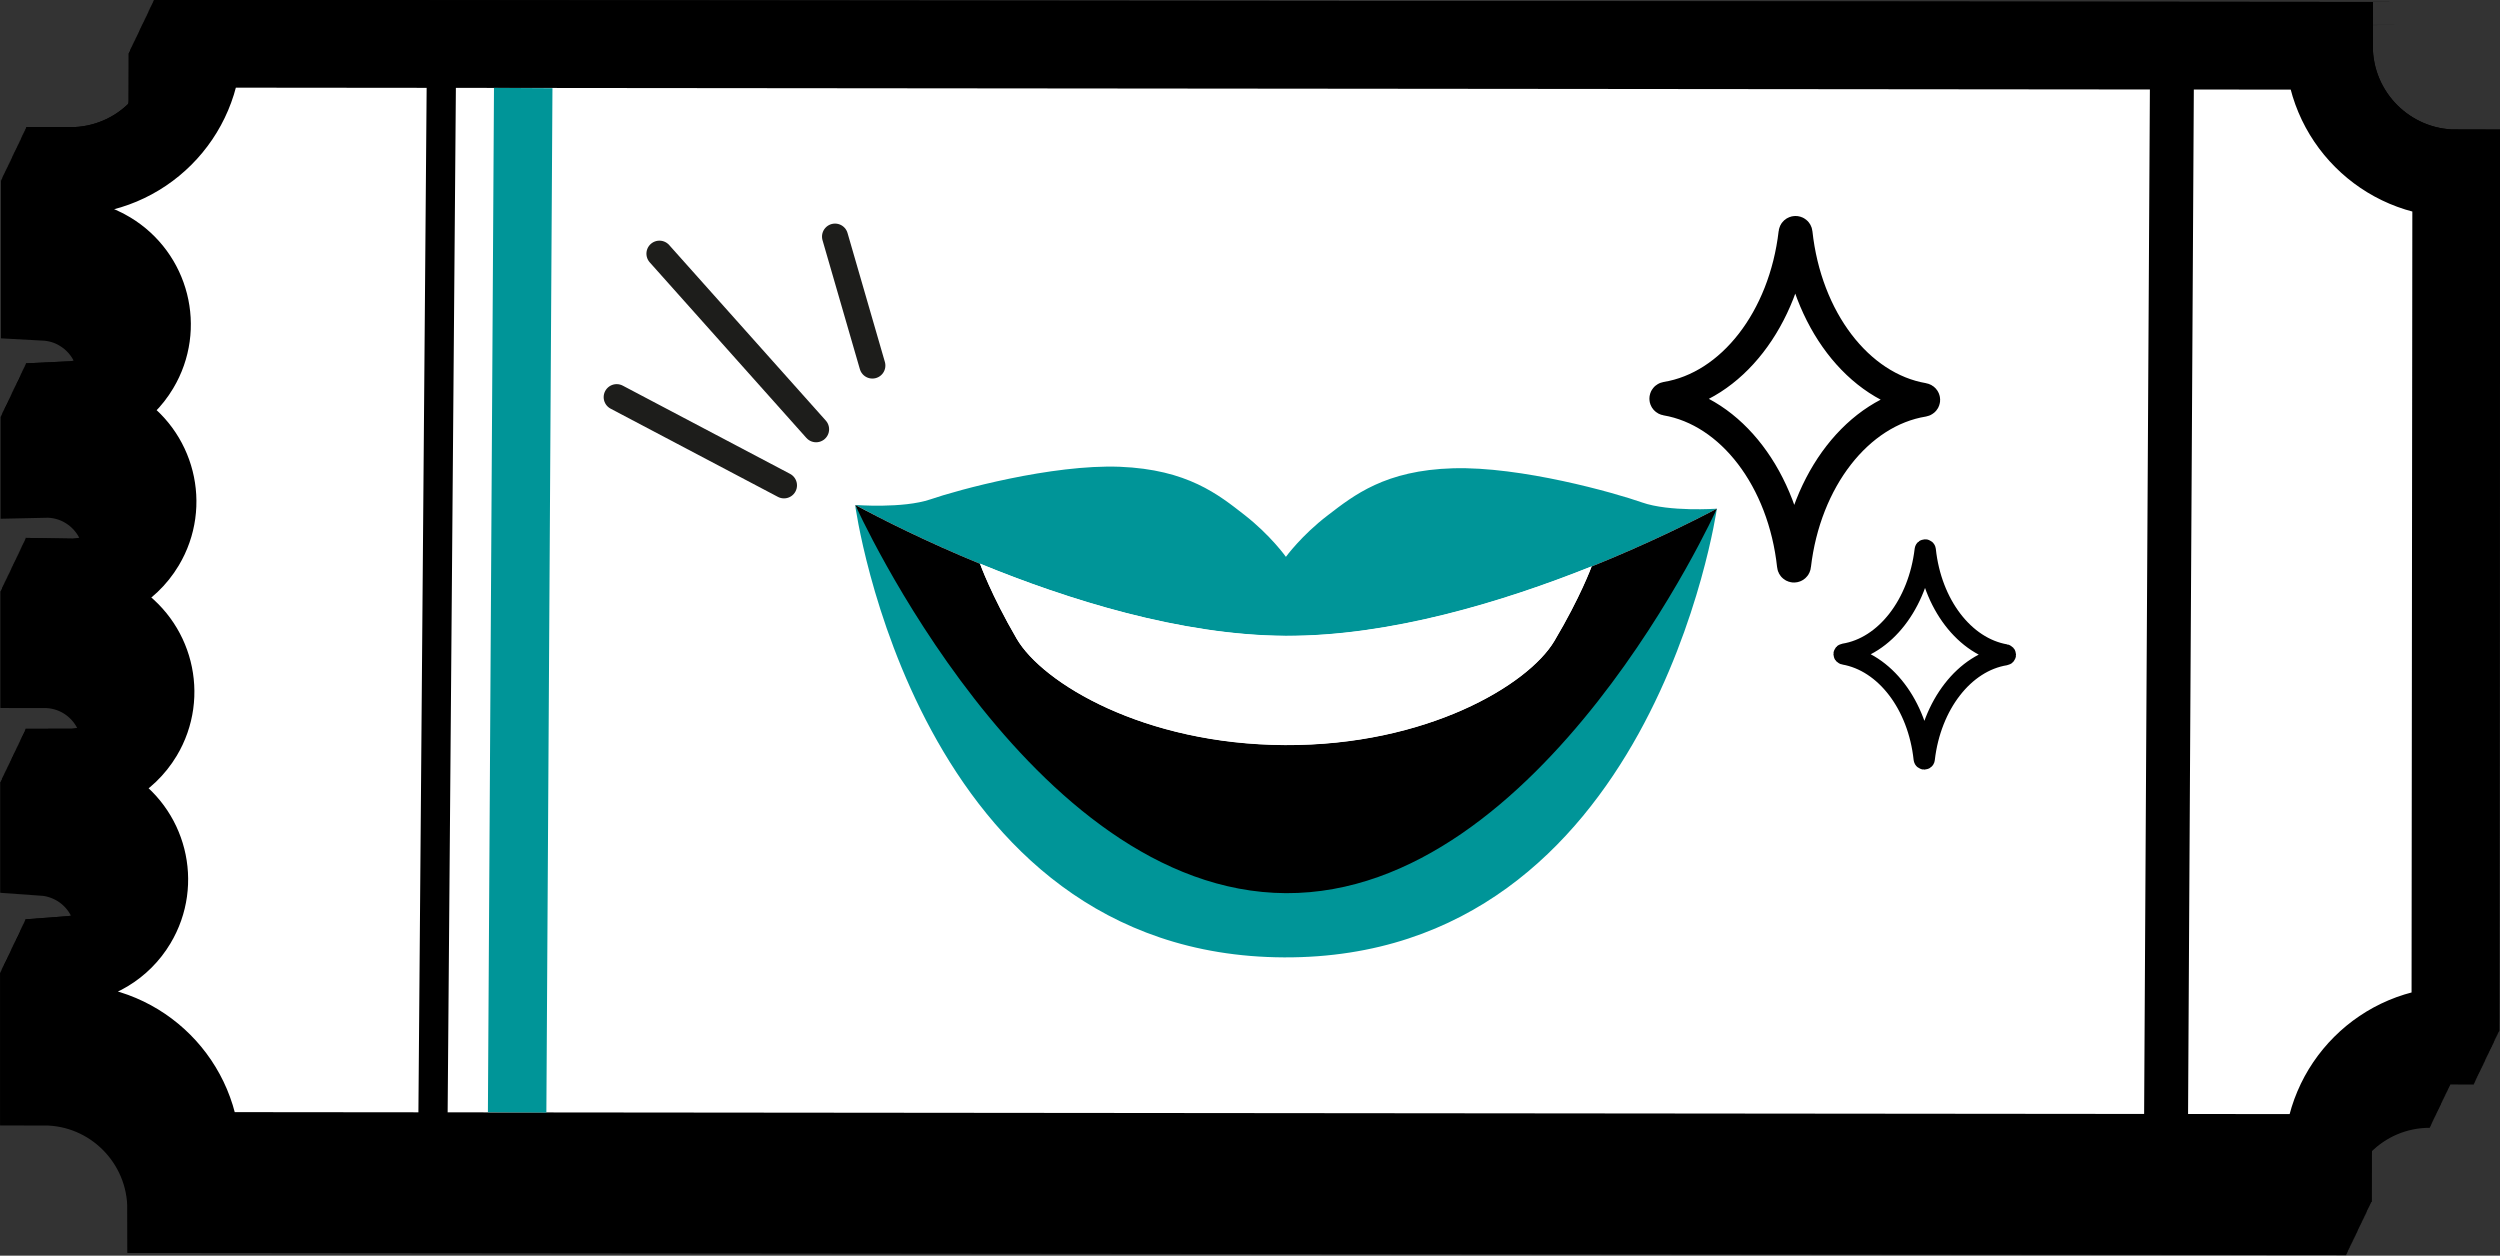 <svg xmlns="http://www.w3.org/2000/svg" id="Calque_38" viewBox="0 0 147.93 74.3"><rect x="0" y="0" width="147.93" height="74.3" fill="#333333" stroke="none"/><path d="M143.79,64.17l.05-50.76c-4.16,0-7.54-3.38-7.53-7.55l-126.11-.12c0,4.16-3.38,7.54-7.55,7.53v4.29c.75.04,1.52.25,2.21.67,2.27,1.36,3.02,4.3,1.66,6.57-.85,1.43-2.34,2.26-3.89,2.33v.91c.87-.02,1.76.19,2.56.67,2.27,1.36,3.02,4.3,1.66,6.57-.92,1.54-2.56,2.37-4.23,2.34v1.68c.83,0,1.68.21,2.45.67,2.27,1.36,3.02,4.3,1.66,6.57-.9,1.5-2.49,2.33-4.12,2.33v1.54c.71.05,1.43.27,2.09.66,2.27,1.36,3.02,4.3,1.66,6.57-.83,1.39-2.26,2.21-3.76,2.32v4.04c4.16,0,7.53,3.38,7.53,7.55l126.11.12c0-4.16,3.38-7.54,7.55-7.53Z" stroke="#000" stroke-linecap="round" stroke-miterlimit="10" stroke-width="5.19"></path><path d="M143.82,64.11l.05-50.76c-4.16,0-7.54-3.38-7.53-7.55l-126.11-.12c0,4.16-3.38,7.54-7.55,7.53v4.29c.75.04,1.52.25,2.21.67,2.27,1.36,3.02,4.3,1.66,6.57-.85,1.43-2.34,2.26-3.89,2.33v.91c.87-.02,1.76.19,2.56.67,2.27,1.36,3.02,4.3,1.66,6.57-.92,1.54-2.56,2.37-4.23,2.34v1.68c.83,0,1.68.21,2.45.67,2.27,1.36,3.02,4.3,1.66,6.57-.9,1.5-2.49,2.33-4.12,2.33v1.54c.71.05,1.43.27,2.09.66,2.27,1.36,3.02,4.3,1.66,6.57-.83,1.39-2.26,2.21-3.76,2.32v4.04c4.16,0,7.53,3.38,7.53,7.55l126.11.12c0-4.16,3.38-7.54,7.55-7.53Z" stroke="#000" stroke-linecap="round" stroke-miterlimit="10" stroke-width="5.19"></path><path d="M143.85,64.05l.05-50.76c-4.16,0-7.54-3.38-7.53-7.55l-126.11-.12c0,4.16-3.38,7.54-7.55,7.53v4.29c.75.04,1.52.25,2.21.67,2.27,1.36,3.02,4.3,1.66,6.57-.85,1.43-2.34,2.26-3.89,2.33v.91c.87-.02,1.76.19,2.56.67,2.27,1.36,3.02,4.3,1.66,6.57-.92,1.54-2.56,2.37-4.23,2.34v1.68c.83,0,1.68.21,2.45.67,2.27,1.36,3.02,4.3,1.66,6.57-.9,1.5-2.49,2.33-4.12,2.33v1.54c.71.05,1.43.27,2.09.66,2.27,1.36,3.02,4.3,1.66,6.57-.83,1.39-2.26,2.21-3.76,2.32v4.04c4.16,0,7.53,3.38,7.53,7.55l126.11.12c0-4.16,3.38-7.54,7.55-7.53Z" stroke="#000" stroke-linecap="round" stroke-miterlimit="10" stroke-width="5.19"></path><path d="M143.88,63.98l.05-50.76c-4.16,0-7.54-3.38-7.53-7.55l-126.11-.12c0,4.16-3.38,7.54-7.55,7.53v4.29c.75.04,1.52.25,2.21.67,2.27,1.36,3.02,4.3,1.66,6.57-.85,1.43-2.34,2.26-3.89,2.33v.91c.87-.02,1.76.19,2.56.67,2.27,1.36,3.02,4.3,1.66,6.57-.92,1.54-2.56,2.37-4.23,2.34v1.68c.83,0,1.68.21,2.45.67,2.27,1.36,3.02,4.3,1.66,6.57-.9,1.5-2.49,2.33-4.12,2.33v1.54c.71.05,1.43.27,2.09.66,2.27,1.36,3.02,4.3,1.66,6.57-.83,1.39-2.26,2.21-3.76,2.32v4.04c4.16,0,7.53,3.38,7.53,7.55l126.11.12c0-4.16,3.38-7.54,7.55-7.53Z" stroke="#000" stroke-linecap="round" stroke-miterlimit="10" stroke-width="5.19"></path><path d="M143.9,63.92l.05-50.76c-4.16,0-7.54-3.38-7.53-7.55l-126.11-.12c0,4.16-3.38,7.54-7.55,7.53v4.29c.75.04,1.52.25,2.21.67,2.27,1.36,3.02,4.3,1.66,6.57-.85,1.43-2.34,2.26-3.89,2.33v.91c.87-.02,1.76.19,2.56.67,2.27,1.36,3.02,4.3,1.66,6.57-.92,1.54-2.56,2.37-4.23,2.34v1.68c.83,0,1.68.21,2.45.67,2.27,1.36,3.02,4.3,1.66,6.57-.9,1.5-2.49,2.33-4.12,2.33v1.54c.71.05,1.43.27,2.09.66,2.27,1.36,3.02,4.3,1.66,6.57-.83,1.39-2.26,2.21-3.76,2.32v4.04c4.16,0,7.53,3.38,7.53,7.55l126.11.12c0-4.16,3.38-7.54,7.55-7.53Z" stroke="#000" stroke-linecap="round" stroke-miterlimit="10" stroke-width="5.19"></path><path d="M143.93,63.86l.05-50.76c-4.16,0-7.54-3.38-7.53-7.55l-126.11-.12c0,4.16-3.38,7.54-7.55,7.53v4.29c.75.04,1.52.25,2.21.67,2.27,1.36,3.02,4.3,1.66,6.57-.85,1.43-2.34,2.26-3.89,2.33v.91c.87-.02,1.76.19,2.56.67,2.27,1.36,3.02,4.3,1.66,6.57-.92,1.54-2.56,2.37-4.23,2.34v1.68c.83,0,1.68.21,2.45.67,2.27,1.36,3.02,4.3,1.66,6.57-.9,1.5-2.49,2.33-4.12,2.33v1.54c.71.05,1.43.27,2.09.66,2.27,1.36,3.02,4.3,1.66,6.57-.83,1.39-2.26,2.21-3.76,2.32v4.04c4.16,0,7.53,3.38,7.53,7.55l126.11.12c0-4.16,3.38-7.54,7.55-7.53Z" stroke="#000" stroke-linecap="round" stroke-miterlimit="10" stroke-width="5.19"></path><path d="M143.96,63.8l.05-50.76c-4.16,0-7.54-3.38-7.53-7.55l-126.11-.12c0,4.16-3.38,7.54-7.55,7.53v4.29c.75.04,1.52.25,2.21.67,2.27,1.36,3.02,4.3,1.66,6.57-.85,1.43-2.34,2.26-3.89,2.33v.91c.87-.02,1.76.19,2.56.67,2.27,1.36,3.02,4.3,1.66,6.57-.92,1.54-2.56,2.37-4.23,2.34v1.68c.83,0,1.68.21,2.45.67,2.27,1.36,3.02,4.3,1.66,6.57-.9,1.5-2.49,2.33-4.12,2.33v1.54c.71.05,1.43.27,2.09.66,2.27,1.36,3.02,4.3,1.66,6.57-.83,1.39-2.26,2.21-3.76,2.32v4.04c4.16,0,7.53,3.38,7.53,7.55l126.11.12c0-4.16,3.38-7.54,7.55-7.53Z" stroke="#000" stroke-linecap="round" stroke-miterlimit="10" stroke-width="5.19"></path><path d="M143.99,63.74l.05-50.76c-4.16,0-7.54-3.38-7.53-7.55l-126.11-.12c0,4.16-3.38,7.54-7.55,7.53v4.29c.75.04,1.52.25,2.21.67,2.27,1.36,3.02,4.3,1.66,6.57-.85,1.43-2.34,2.26-3.89,2.33v.91c.87-.02,1.76.19,2.56.67,2.27,1.36,3.02,4.3,1.66,6.57-.92,1.54-2.56,2.37-4.23,2.34v1.68c.83,0,1.68.21,2.45.67,2.27,1.36,3.02,4.3,1.66,6.57-.9,1.5-2.49,2.33-4.12,2.33v1.54c.71.05,1.43.27,2.09.66,2.27,1.36,3.02,4.3,1.66,6.57-.83,1.39-2.26,2.21-3.76,2.32v4.04c4.16,0,7.53,3.38,7.53,7.55l126.11.12c0-4.16,3.38-7.54,7.55-7.53Z" stroke="#000" stroke-linecap="round" stroke-miterlimit="10" stroke-width="5.19"></path><path d="M144.02,63.67l.05-50.76c-4.16,0-7.54-3.38-7.53-7.55l-126.11-.12c0,4.16-3.38,7.54-7.55,7.53v4.29c.75.04,1.52.25,2.21.67,2.27,1.36,3.02,4.3,1.66,6.57-.85,1.43-2.34,2.26-3.89,2.33v.91c.87-.02,1.76.19,2.56.67,2.27,1.36,3.02,4.3,1.66,6.57-.92,1.54-2.56,2.37-4.23,2.34v1.68c.83,0,1.68.21,2.45.67,2.27,1.36,3.02,4.3,1.66,6.57-.9,1.5-2.49,2.33-4.12,2.33v1.54c.71.05,1.43.27,2.09.66,2.27,1.36,3.02,4.3,1.66,6.57-.83,1.39-2.26,2.21-3.76,2.32v4.04c4.16,0,7.53,3.38,7.53,7.55l126.11.12c0-4.16,3.38-7.54,7.55-7.53Z" stroke="#000" stroke-linecap="round" stroke-miterlimit="10" stroke-width="5.19"></path><path d="M144.05,63.61l.05-50.76c-4.16,0-7.54-3.38-7.53-7.55l-126.11-.12c0,4.16-3.38,7.54-7.55,7.53v4.29c.75.04,1.52.25,2.21.67,2.27,1.36,3.02,4.3,1.66,6.57-.85,1.43-2.34,2.26-3.89,2.33v.91c.87-.02,1.76.19,2.56.67,2.27,1.36,3.02,4.3,1.66,6.57-.92,1.54-2.56,2.37-4.23,2.34v1.68c.83,0,1.68.21,2.45.67,2.27,1.36,3.02,4.3,1.66,6.57-.9,1.5-2.49,2.33-4.12,2.33v1.54c.71.05,1.43.27,2.09.66,2.27,1.36,3.02,4.3,1.66,6.57-.83,1.39-2.26,2.21-3.76,2.32v4.04c4.16,0,7.53,3.38,7.53,7.55l126.11.12c0-4.16,3.38-7.54,7.55-7.53Z" stroke="#000" stroke-linecap="round" stroke-miterlimit="10" stroke-width="5.19"></path><path d="M144.08,63.55l.05-50.76c-4.16,0-7.54-3.38-7.53-7.55l-126.11-.12c0,4.16-3.38,7.54-7.55,7.53v4.29c.75.04,1.52.25,2.21.67,2.27,1.36,3.02,4.3,1.66,6.57-.85,1.43-2.34,2.26-3.89,2.33v.91c.87-.02,1.76.19,2.56.67,2.27,1.36,3.02,4.3,1.66,6.57-.92,1.54-2.56,2.37-4.23,2.34v1.68c.83,0,1.68.21,2.45.67,2.27,1.36,3.02,4.3,1.66,6.57-.9,1.5-2.49,2.33-4.12,2.33v1.54c.71.05,1.43.27,2.09.66,2.27,1.36,3.02,4.3,1.66,6.57-.83,1.39-2.26,2.21-3.76,2.32v4.04c4.16,0,7.53,3.38,7.53,7.55l126.11.12c0-4.16,3.38-7.54,7.55-7.53Z" stroke="#000" stroke-linecap="round" stroke-miterlimit="10" stroke-width="5.19"></path><path d="M144.11,63.49l.05-50.76c-4.16,0-7.54-3.38-7.53-7.55l-126.11-.12c0,4.16-3.38,7.54-7.55,7.53v4.29c.75.04,1.52.25,2.21.67,2.27,1.36,3.02,4.3,1.66,6.57-.85,1.43-2.34,2.26-3.89,2.33v.91c.87-.02,1.76.19,2.56.67,2.27,1.36,3.02,4.3,1.66,6.57-.92,1.54-2.56,2.37-4.23,2.34v1.68c.83,0,1.68.21,2.45.67,2.27,1.36,3.02,4.3,1.66,6.57-.9,1.5-2.49,2.33-4.12,2.33v1.54c.71.05,1.43.27,2.09.66,2.27,1.36,3.02,4.3,1.66,6.57-.83,1.39-2.26,2.21-3.76,2.32v4.04c4.16,0,7.53,3.38,7.53,7.55l126.11.12c0-4.16,3.38-7.54,7.55-7.53Z" stroke="#000" stroke-linecap="round" stroke-miterlimit="10" stroke-width="5.19"></path><path d="M144.14,63.43l.05-50.76c-4.16,0-7.54-3.38-7.53-7.55l-126.11-.12c0,4.16-3.38,7.54-7.55,7.53v4.29c.75.04,1.52.25,2.21.67,2.27,1.36,3.02,4.3,1.66,6.57-.85,1.43-2.34,2.26-3.89,2.33v.91c.87-.02,1.76.19,2.56.67,2.27,1.36,3.02,4.3,1.66,6.57-.92,1.54-2.56,2.37-4.23,2.34v1.68c.83,0,1.68.21,2.45.67,2.27,1.36,3.02,4.3,1.66,6.57-.9,1.5-2.49,2.33-4.12,2.33v1.54c.71.05,1.43.27,2.09.66,2.27,1.36,3.02,4.3,1.66,6.57-.83,1.39-2.26,2.21-3.76,2.32v4.04c4.16,0,7.53,3.38,7.53,7.55l126.11.12c0-4.16,3.38-7.54,7.55-7.53Z" stroke="#000" stroke-linecap="round" stroke-miterlimit="10" stroke-width="5.19"></path><path d="M144.17,63.37l.05-50.76c-4.16,0-7.54-3.38-7.53-7.55l-126.11-.12c0,4.16-3.38,7.54-7.55,7.53v4.29c.75.04,1.52.25,2.21.67,2.27,1.36,3.02,4.3,1.66,6.57-.85,1.43-2.34,2.26-3.89,2.33v.91c.87-.02,1.76.19,2.56.67,2.27,1.36,3.02,4.3,1.66,6.57-.92,1.54-2.56,2.37-4.23,2.34v1.68c.83,0,1.68.21,2.45.67,2.27,1.36,3.02,4.3,1.66,6.57-.9,1.5-2.49,2.33-4.12,2.33v1.54c.71.05,1.43.27,2.09.66,2.27,1.36,3.02,4.3,1.66,6.57-.83,1.39-2.26,2.21-3.76,2.32v4.04c4.16,0,7.53,3.38,7.53,7.55l126.11.12c0-4.16,3.38-7.54,7.55-7.53Z" stroke="#000" stroke-linecap="round" stroke-miterlimit="10" stroke-width="5.19"></path><path d="M144.2,63.3l.05-50.76c-4.16,0-7.54-3.38-7.53-7.55l-126.11-.12c0,4.16-3.38,7.54-7.55,7.53v4.29c.75.04,1.52.25,2.21.67,2.27,1.36,3.02,4.3,1.66,6.57-.85,1.43-2.34,2.26-3.89,2.33v.91c.87-.02,1.76.19,2.56.67,2.27,1.36,3.02,4.3,1.66,6.57-.92,1.54-2.56,2.37-4.23,2.34v1.68c.83,0,1.68.21,2.45.67,2.27,1.36,3.02,4.3,1.66,6.57-.9,1.5-2.49,2.33-4.12,2.33v1.54c.71.05,1.43.27,2.09.66,2.27,1.36,3.02,4.3,1.66,6.57-.83,1.39-2.26,2.21-3.76,2.32v4.04c4.16,0,7.53,3.38,7.53,7.55l126.11.12c0-4.16,3.38-7.54,7.55-7.53Z" stroke="#000" stroke-linecap="round" stroke-miterlimit="10" stroke-width="5.19"></path><path d="M144.23,63.24l.05-50.76c-4.16,0-7.54-3.38-7.53-7.55l-126.11-.12c0,4.16-3.38,7.54-7.55,7.53v4.29c.75.04,1.52.25,2.21.67,2.27,1.36,3.02,4.3,1.66,6.57-.85,1.43-2.34,2.26-3.89,2.33v.91c.87-.02,1.76.19,2.56.67,2.27,1.36,3.02,4.3,1.66,6.57-.92,1.54-2.56,2.37-4.23,2.34v1.68c.83,0,1.68.21,2.45.67,2.27,1.36,3.02,4.3,1.66,6.57-.9,1.5-2.49,2.33-4.12,2.33v1.54c.71.05,1.43.27,2.09.66,2.27,1.36,3.02,4.3,1.66,6.57-.83,1.39-2.26,2.21-3.76,2.32v4.04c4.16,0,7.53,3.38,7.53,7.55l126.11.12c0-4.16,3.38-7.54,7.55-7.53Z" stroke="#000" stroke-linecap="round" stroke-miterlimit="10" stroke-width="5.19"></path><path d="M144.26,63.18l.05-50.76c-4.16,0-7.54-3.38-7.53-7.55l-126.11-.12c0,4.16-3.38,7.54-7.55,7.53v4.29c.75.04,1.52.25,2.21.67,2.27,1.36,3.02,4.3,1.66,6.57-.85,1.43-2.34,2.26-3.89,2.33v.91c.87-.02,1.76.19,2.56.67,2.27,1.36,3.02,4.3,1.66,6.57-.92,1.54-2.56,2.37-4.23,2.34v1.68c.83,0,1.68.21,2.45.67,2.27,1.36,3.02,4.3,1.66,6.57-.9,1.5-2.49,2.33-4.12,2.33v1.54c.71.05,1.43.27,2.09.66,2.27,1.36,3.02,4.3,1.66,6.57-.83,1.39-2.26,2.21-3.76,2.32v4.04c4.16,0,7.53,3.38,7.53,7.55l126.11.12c0-4.16,3.38-7.54,7.55-7.53Z" stroke="#000" stroke-linecap="round" stroke-miterlimit="10" stroke-width="5.19"></path><path d="M144.29,63.12l.05-50.76c-4.16,0-7.54-3.38-7.53-7.55l-126.11-.12c0,4.16-3.38,7.54-7.55,7.53v4.29c.75.04,1.52.25,2.21.67,2.27,1.36,3.02,4.3,1.66,6.57-.85,1.43-2.34,2.26-3.89,2.33v.91c.87-.02,1.76.19,2.56.67,2.27,1.36,3.02,4.3,1.66,6.57-.92,1.54-2.56,2.37-4.23,2.34v1.68c.83,0,1.68.21,2.45.67,2.27,1.36,3.02,4.3,1.66,6.57-.9,1.5-2.49,2.33-4.12,2.33v1.54c.71.05,1.43.27,2.09.66,2.27,1.36,3.02,4.3,1.66,6.57-.83,1.39-2.26,2.21-3.76,2.32v4.04c4.16,0,7.53,3.38,7.53,7.55l126.11.12c0-4.16,3.38-7.54,7.55-7.53Z" stroke="#000" stroke-linecap="round" stroke-miterlimit="10" stroke-width="5.19"></path><path d="M144.32,63.06l.05-50.76c-4.16,0-7.54-3.38-7.53-7.55l-126.11-.12c0,4.16-3.38,7.54-7.55,7.53v4.29c.75.04,1.52.25,2.21.67,2.27,1.36,3.02,4.3,1.66,6.57-.85,1.43-2.34,2.26-3.89,2.33v.91c.87-.02,1.76.19,2.56.67,2.27,1.36,3.02,4.3,1.66,6.57-.92,1.54-2.56,2.37-4.23,2.34v1.68c.83,0,1.68.21,2.45.67,2.27,1.36,3.02,4.3,1.66,6.57-.9,1.5-2.49,2.33-4.12,2.33v1.54c.71.05,1.43.27,2.09.66,2.27,1.36,3.02,4.3,1.66,6.57-.83,1.39-2.26,2.21-3.76,2.32v4.04c4.16,0,7.53,3.38,7.53,7.55l126.11.12c0-4.16,3.38-7.54,7.55-7.53Z" stroke="#000" stroke-linecap="round" stroke-miterlimit="10" stroke-width="5.19"></path><path d="M144.35,63l.05-50.76c-4.16,0-7.54-3.38-7.53-7.55l-126.11-.12c0,4.16-3.38,7.54-7.55,7.53v4.29c.75.04,1.52.25,2.21.67,2.27,1.36,3.02,4.3,1.66,6.57-.85,1.43-2.34,2.26-3.89,2.33v.91c.87-.02,1.76.19,2.56.67,2.27,1.36,3.02,4.3,1.66,6.57-.92,1.54-2.56,2.37-4.23,2.34v1.68c.83,0,1.68.21,2.45.67,2.27,1.36,3.02,4.3,1.66,6.57-.9,1.5-2.49,2.33-4.12,2.33v1.54c.71.05,1.43.27,2.09.66,2.27,1.36,3.02,4.3,1.66,6.57-.83,1.39-2.26,2.21-3.76,2.32v4.04c4.16,0,7.53,3.38,7.53,7.55l126.11.12c0-4.16,3.38-7.54,7.55-7.53Z" stroke="#000" stroke-linecap="round" stroke-miterlimit="10" stroke-width="5.19"></path><path d="M144.38,62.93l.05-50.76c-4.16,0-7.54-3.38-7.53-7.55l-126.11-.12c0,4.16-3.38,7.54-7.55,7.53v4.29c.75.04,1.52.25,2.21.67,2.27,1.36,3.02,4.3,1.66,6.57-.85,1.43-2.34,2.26-3.89,2.33v.91c.87-.02,1.76.19,2.56.67,2.27,1.36,3.02,4.3,1.66,6.57-.92,1.54-2.56,2.37-4.23,2.34v1.68c.83,0,1.68.21,2.45.67,2.27,1.36,3.02,4.3,1.66,6.57-.9,1.5-2.49,2.33-4.12,2.33v1.54c.71.05,1.43.27,2.09.66,2.27,1.36,3.02,4.3,1.66,6.57-.83,1.39-2.26,2.21-3.76,2.32v4.04c4.16,0,7.53,3.38,7.53,7.55l126.11.12c0-4.16,3.38-7.54,7.55-7.53Z" stroke="#000" stroke-linecap="round" stroke-miterlimit="10" stroke-width="5.19"></path><path d="M144.41,62.87l.05-50.76c-4.16,0-7.54-3.38-7.53-7.55l-126.11-.12c0,4.16-3.38,7.54-7.55,7.53v4.29c.75.04,1.52.25,2.21.67,2.27,1.36,3.02,4.3,1.66,6.57-.85,1.43-2.34,2.26-3.89,2.33v.91c.87-.02,1.76.19,2.56.67,2.27,1.36,3.02,4.3,1.66,6.57-.92,1.54-2.56,2.37-4.23,2.34v1.68c.83,0,1.68.21,2.45.67,2.27,1.36,3.02,4.3,1.66,6.57-.9,1.5-2.49,2.33-4.12,2.33v1.54c.71.05,1.43.27,2.09.66,2.27,1.36,3.02,4.3,1.66,6.57-.83,1.39-2.26,2.21-3.76,2.32v4.04c4.16,0,7.53,3.38,7.53,7.55l126.11.12c0-4.16,3.38-7.54,7.55-7.53Z" stroke="#000" stroke-linecap="round" stroke-miterlimit="10" stroke-width="5.19"></path><path d="M144.44,62.81l.05-50.76c-4.16,0-7.54-3.38-7.53-7.55l-126.11-.12c0,4.16-3.38,7.54-7.55,7.53v4.29c.75.04,1.52.25,2.21.67,2.27,1.36,3.02,4.3,1.66,6.57-.85,1.43-2.34,2.26-3.89,2.33v.91c.87-.02,1.76.19,2.56.67,2.27,1.36,3.02,4.3,1.66,6.57-.92,1.54-2.56,2.37-4.23,2.34v1.68c.83,0,1.68.21,2.45.67,2.27,1.36,3.02,4.3,1.66,6.57-.9,1.5-2.49,2.33-4.12,2.33v1.54c.71.05,1.43.27,2.09.66,2.27,1.36,3.02,4.3,1.66,6.57-.83,1.39-2.26,2.21-3.76,2.32v4.04c4.16,0,7.53,3.38,7.53,7.55l126.11.12c0-4.16,3.38-7.54,7.55-7.53Z" stroke="#000" stroke-linecap="round" stroke-miterlimit="10" stroke-width="5.19"></path><path d="M144.46,62.75l.05-50.76c-4.16,0-7.54-3.38-7.53-7.55l-126.11-.12c0,4.16-3.38,7.54-7.55,7.53v4.29c.75.04,1.52.25,2.21.67,2.27,1.36,3.02,4.3,1.66,6.57-.85,1.43-2.34,2.26-3.89,2.33v.91c.87-.02,1.76.19,2.56.67,2.27,1.36,3.02,4.3,1.66,6.57-.92,1.54-2.56,2.37-4.23,2.34v1.68c.83,0,1.68.21,2.45.67,2.27,1.36,3.02,4.3,1.66,6.57-.9,1.5-2.49,2.33-4.12,2.33v1.54c.71.05,1.43.27,2.09.66,2.27,1.36,3.02,4.3,1.66,6.57-.83,1.39-2.26,2.21-3.76,2.32v4.04c4.16,0,7.53,3.38,7.53,7.55l126.11.12c0-4.16,3.38-7.54,7.55-7.53Z" stroke="#000" stroke-linecap="round" stroke-miterlimit="10" stroke-width="5.19"></path><path d="M144.49,62.69l.05-50.76c-4.16,0-7.54-3.38-7.53-7.55l-126.11-.12c0,4.16-3.38,7.54-7.55,7.53v4.29c.75.04,1.52.25,2.21.67,2.27,1.36,3.02,4.3,1.66,6.57-.85,1.43-2.34,2.26-3.89,2.33v.91c.87-.02,1.76.19,2.56.67,2.27,1.36,3.02,4.3,1.66,6.57-.92,1.54-2.56,2.37-4.23,2.34v1.68c.83,0,1.68.21,2.45.67,2.27,1.36,3.02,4.3,1.66,6.57-.9,1.5-2.49,2.33-4.12,2.33v1.54c.71.05,1.43.27,2.09.66,2.27,1.36,3.02,4.3,1.66,6.57-.83,1.39-2.26,2.21-3.76,2.32v4.04c4.16,0,7.53,3.38,7.53,7.55l126.11.12c0-4.16,3.38-7.54,7.55-7.53Z" stroke="#000" stroke-linecap="round" stroke-miterlimit="10" stroke-width="5.19"></path><path d="M144.52,62.63l.05-50.76c-4.16,0-7.54-3.38-7.53-7.55l-126.11-.12c0,4.16-3.38,7.54-7.55,7.53v4.29c.75.04,1.52.25,2.21.67,2.27,1.36,3.02,4.3,1.66,6.57-.85,1.43-2.34,2.26-3.89,2.33v.91c.87-.02,1.76.19,2.56.67,2.27,1.36,3.02,4.3,1.66,6.57-.92,1.54-2.56,2.37-4.23,2.34v1.68c.83,0,1.68.21,2.45.67,2.27,1.36,3.02,4.3,1.66,6.57-.9,1.5-2.49,2.33-4.12,2.33v1.54c.71.05,1.43.27,2.09.66,2.27,1.36,3.02,4.3,1.66,6.57-.83,1.39-2.26,2.21-3.76,2.32v4.04c4.16,0,7.53,3.38,7.53,7.55l126.11.12c0-4.16,3.38-7.54,7.55-7.53Z" stroke="#000" stroke-linecap="round" stroke-miterlimit="10" stroke-width="5.19"></path><path d="M144.55,62.56l.05-50.76c-4.16,0-7.54-3.38-7.53-7.55l-126.11-.12c0,4.16-3.38,7.54-7.55,7.53v4.29c.75.04,1.52.25,2.21.67,2.27,1.36,3.02,4.3,1.66,6.57-.85,1.43-2.34,2.26-3.89,2.33v.91c.87-.02,1.76.19,2.56.67,2.27,1.36,3.02,4.3,1.66,6.57-.92,1.54-2.56,2.37-4.23,2.34v1.68c.83,0,1.68.21,2.45.67,2.27,1.36,3.02,4.3,1.66,6.57-.9,1.5-2.49,2.33-4.12,2.33v1.54c.71.05,1.43.27,2.09.66,2.27,1.36,3.02,4.3,1.66,6.57-.83,1.39-2.26,2.21-3.76,2.32v4.04c4.16,0,7.53,3.38,7.53,7.55l126.11.12c0-4.16,3.38-7.54,7.55-7.53Z" stroke="#000" stroke-linecap="round" stroke-miterlimit="10" stroke-width="5.19"></path><path d="M144.58,62.5l.05-50.76c-4.16,0-7.54-3.38-7.53-7.55l-126.11-.12c0,4.16-3.38,7.54-7.55,7.53v4.29c.75.04,1.52.25,2.21.67,2.27,1.36,3.02,4.3,1.66,6.57-.85,1.43-2.34,2.26-3.89,2.33v.91c.87-.02,1.76.19,2.56.67,2.27,1.36,3.02,4.3,1.66,6.57-.92,1.54-2.56,2.37-4.23,2.34v1.68c.83,0,1.68.21,2.45.67,2.27,1.36,3.02,4.3,1.66,6.57-.9,1.5-2.49,2.33-4.12,2.33v1.54c.71.05,1.43.27,2.09.66,2.27,1.36,3.02,4.3,1.66,6.57-.83,1.39-2.26,2.21-3.76,2.32v4.04c4.16,0,7.53,3.38,7.53,7.55l126.11.12c0-4.16,3.38-7.54,7.55-7.53Z" stroke="#000" stroke-linecap="round" stroke-miterlimit="10" stroke-width="5.19"></path><path d="M144.61,62.44l.05-50.76c-4.16,0-7.54-3.38-7.53-7.55l-126.11-.12c0,4.16-3.38,7.54-7.55,7.53v4.29c.75.04,1.52.25,2.21.67,2.27,1.36,3.02,4.3,1.66,6.57-.85,1.43-2.34,2.26-3.89,2.33v.91c.87-.02,1.76.19,2.56.67,2.27,1.36,3.02,4.3,1.66,6.57-.92,1.54-2.56,2.37-4.23,2.34v1.68c.83,0,1.68.21,2.45.67,2.27,1.36,3.02,4.3,1.66,6.57-.9,1.5-2.49,2.33-4.12,2.33v1.54c.71.05,1.43.27,2.09.66,2.27,1.36,3.02,4.3,1.66,6.57-.83,1.39-2.26,2.21-3.76,2.32v4.04c4.16,0,7.53,3.38,7.53,7.55l126.11.12c0-4.16,3.38-7.54,7.55-7.53Z" stroke="#000" stroke-linecap="round" stroke-miterlimit="10" stroke-width="5.19"></path><path d="M144.64,62.38l.05-50.76c-4.16,0-7.54-3.38-7.53-7.55l-126.11-.12c0,4.16-3.38,7.54-7.55,7.53v4.29c.75.04,1.52.25,2.21.67,2.27,1.36,3.02,4.3,1.66,6.57-.85,1.43-2.34,2.26-3.89,2.33v.91c.87-.02,1.76.19,2.56.67,2.27,1.36,3.02,4.3,1.66,6.57-.92,1.54-2.56,2.37-4.23,2.34v1.68c.83,0,1.68.21,2.45.67,2.27,1.36,3.02,4.3,1.66,6.57-.9,1.5-2.49,2.33-4.12,2.33v1.54c.71.05,1.43.27,2.09.66,2.27,1.36,3.02,4.3,1.66,6.57-.83,1.39-2.26,2.21-3.76,2.32v4.04c4.16,0,7.53,3.38,7.53,7.55l126.11.12c0-4.16,3.38-7.54,7.55-7.53Z" stroke="#000" stroke-linecap="round" stroke-miterlimit="10" stroke-width="5.19"></path><path d="M144.67,62.32l.05-50.76c-4.16,0-7.54-3.38-7.53-7.55l-126.11-.12c0,4.16-3.38,7.54-7.55,7.53v4.29c.75.04,1.52.25,2.21.67,2.27,1.36,3.02,4.3,1.66,6.57-.85,1.43-2.34,2.26-3.89,2.33v.91c.87-.02,1.76.19,2.56.67,2.27,1.36,3.02,4.3,1.66,6.57-.92,1.54-2.56,2.37-4.23,2.34v1.68c.83,0,1.68.21,2.45.67,2.27,1.36,3.02,4.3,1.66,6.57-.9,1.5-2.49,2.33-4.12,2.33v1.54c.71.05,1.43.27,2.09.66,2.27,1.36,3.02,4.3,1.66,6.57-.83,1.39-2.26,2.21-3.76,2.32v4.04c4.16,0,7.53,3.38,7.53,7.55l126.11.12c0-4.16,3.38-7.54,7.55-7.53Z" stroke="#000" stroke-linecap="round" stroke-miterlimit="10" stroke-width="5.19"></path><path d="M144.7,62.26l.05-50.76c-4.16,0-7.54-3.38-7.53-7.55l-126.11-.12c0,4.16-3.38,7.54-7.55,7.53v4.29c.75.04,1.52.25,2.21.67,2.27,1.36,3.02,4.3,1.66,6.57-.85,1.43-2.34,2.26-3.89,2.33v.91c.87-.02,1.76.19,2.56.67,2.27,1.36,3.02,4.3,1.66,6.57-.92,1.54-2.56,2.37-4.23,2.34v1.68c.83,0,1.68.21,2.45.67,2.27,1.36,3.02,4.3,1.66,6.57-.9,1.5-2.49,2.33-4.12,2.33v1.54c.71.05,1.43.27,2.09.66,2.27,1.36,3.02,4.3,1.66,6.57-.83,1.39-2.26,2.21-3.76,2.32v4.04c4.16,0,7.53,3.38,7.53,7.55l126.11.12c0-4.16,3.38-7.54,7.55-7.53Z" stroke="#000" stroke-linecap="round" stroke-miterlimit="10" stroke-width="5.19"></path><path d="M144.73,62.19l.05-50.76c-4.16,0-7.54-3.38-7.53-7.55l-126.11-.12c0,4.16-3.38,7.54-7.55,7.53v4.29c.75.04,1.52.25,2.21.67,2.27,1.36,3.02,4.3,1.66,6.57-.85,1.43-2.34,2.26-3.89,2.33v.91c.87-.02,1.76.19,2.56.67,2.27,1.36,3.02,4.3,1.66,6.57-.92,1.54-2.56,2.37-4.23,2.34v1.68c.83,0,1.68.21,2.45.67,2.27,1.36,3.02,4.3,1.66,6.57-.9,1.5-2.49,2.33-4.12,2.33v1.54c.71.05,1.43.27,2.09.66,2.27,1.36,3.02,4.3,1.66,6.57-.83,1.39-2.26,2.21-3.76,2.32v4.04c4.16,0,7.53,3.38,7.53,7.55l126.11.12c0-4.16,3.38-7.54,7.55-7.53Z" stroke="#000" stroke-linecap="round" stroke-miterlimit="10" stroke-width="5.19"></path><path d="M144.76,62.13l.05-50.76c-4.16,0-7.54-3.38-7.53-7.55l-126.11-.12c0,4.16-3.38,7.54-7.55,7.53v4.29c.75.04,1.52.25,2.21.67,2.27,1.36,3.02,4.3,1.66,6.57-.85,1.43-2.34,2.26-3.89,2.33v.91c.87-.02,1.76.19,2.56.67,2.27,1.36,3.02,4.3,1.66,6.57-.92,1.54-2.56,2.37-4.23,2.34v1.68c.83,0,1.68.21,2.45.67,2.27,1.36,3.02,4.3,1.66,6.57-.9,1.5-2.49,2.33-4.12,2.33v1.54c.71.05,1.43.27,2.09.66,2.27,1.36,3.02,4.3,1.66,6.57-.83,1.39-2.26,2.21-3.76,2.32v4.04c4.16,0,7.53,3.38,7.53,7.55l126.11.12c0-4.16,3.38-7.54,7.55-7.53Z" stroke="#000" stroke-linecap="round" stroke-miterlimit="10" stroke-width="5.19"></path><path d="M144.79,62.07l.05-50.76c-4.16,0-7.54-3.38-7.53-7.55l-126.11-.12c0,4.16-3.38,7.54-7.55,7.53v4.29c.75.04,1.52.25,2.21.67,2.27,1.36,3.02,4.3,1.66,6.57-.85,1.43-2.34,2.26-3.89,2.33v.91c.87-.02,1.76.19,2.56.67,2.27,1.36,3.02,4.3,1.66,6.57-.92,1.54-2.56,2.37-4.23,2.34v1.68c.83,0,1.68.21,2.45.67,2.27,1.36,3.02,4.3,1.66,6.57-.9,1.5-2.49,2.33-4.12,2.33v1.54c.71.05,1.43.27,2.09.66,2.27,1.36,3.02,4.3,1.66,6.57-.83,1.39-2.26,2.21-3.76,2.32v4.04c4.16,0,7.53,3.38,7.53,7.55l126.11.12c0-4.16,3.38-7.54,7.55-7.53Z" stroke="#000" stroke-linecap="round" stroke-miterlimit="10" stroke-width="5.19"></path><path d="M144.82,62.01l.05-50.76c-4.16,0-7.54-3.38-7.53-7.55l-126.11-.12c0,4.16-3.38,7.54-7.55,7.53v4.29c.75.04,1.52.25,2.21.67,2.27,1.36,3.02,4.3,1.66,6.57-.85,1.43-2.34,2.26-3.89,2.33v.91c.87-.02,1.76.19,2.56.67,2.27,1.36,3.02,4.3,1.66,6.57-.92,1.54-2.56,2.37-4.23,2.34v1.68c.83,0,1.68.21,2.45.67,2.27,1.36,3.02,4.3,1.66,6.57-.9,1.5-2.49,2.33-4.12,2.33v1.54c.71.05,1.43.27,2.09.66,2.27,1.36,3.02,4.3,1.66,6.57-.83,1.39-2.26,2.21-3.76,2.32v4.04c4.16,0,7.53,3.38,7.53,7.55l126.11.12c0-4.16,3.38-7.54,7.55-7.53Z" stroke="#000" stroke-linecap="round" stroke-miterlimit="10" stroke-width="5.19"></path><path d="M144.85,61.95l.05-50.76c-4.16,0-7.54-3.38-7.53-7.55l-126.11-.12c0,4.16-3.38,7.54-7.55,7.53v4.29c.75.04,1.52.25,2.21.67,2.27,1.36,3.02,4.3,1.66,6.57-.85,1.43-2.34,2.26-3.89,2.33v.91c.87-.02,1.76.19,2.56.67,2.27,1.36,3.02,4.3,1.66,6.57-.92,1.54-2.56,2.37-4.23,2.34v1.68c.83,0,1.68.21,2.45.67,2.27,1.36,3.02,4.3,1.66,6.57-.9,1.5-2.49,2.33-4.12,2.33v1.54c.71.05,1.43.27,2.09.66,2.27,1.36,3.02,4.3,1.66,6.57-.83,1.39-2.26,2.21-3.76,2.32v4.04c4.16,0,7.53,3.38,7.53,7.55l126.11.12c0-4.16,3.38-7.54,7.55-7.53Z" stroke="#000" stroke-linecap="round" stroke-miterlimit="10" stroke-width="5.19"></path><path d="M144.88,61.88l.05-50.76c-4.16,0-7.54-3.38-7.53-7.55l-126.11-.12c0,4.16-3.38,7.54-7.55,7.53v4.29c.75.04,1.52.25,2.21.67,2.27,1.36,3.02,4.3,1.66,6.57-.85,1.43-2.34,2.26-3.89,2.33v.91c.87-.02,1.76.19,2.56.67,2.27,1.36,3.02,4.3,1.66,6.57-.92,1.54-2.56,2.37-4.23,2.34v1.68c.83,0,1.68.21,2.45.67,2.27,1.36,3.02,4.3,1.66,6.57-.9,1.5-2.49,2.33-4.12,2.33v1.54c.71.05,1.43.27,2.09.66,2.27,1.36,3.02,4.3,1.66,6.57-.83,1.39-2.26,2.21-3.76,2.32v4.04c4.16,0,7.53,3.38,7.53,7.55l126.11.12c0-4.16,3.38-7.54,7.55-7.53Z" stroke="#000" stroke-linecap="round" stroke-miterlimit="10" stroke-width="5.19"></path><path d="M144.91,61.82l.05-50.76c-4.16,0-7.54-3.38-7.53-7.55l-126.11-.12c0,4.16-3.38,7.54-7.55,7.53v4.29c.75.04,1.52.25,2.21.67,2.27,1.36,3.02,4.3,1.66,6.57-.85,1.43-2.34,2.26-3.89,2.33v.91c.87-.02,1.76.19,2.56.67,2.27,1.36,3.02,4.3,1.66,6.57-.92,1.54-2.56,2.37-4.23,2.34v1.68c.83,0,1.68.21,2.45.67,2.27,1.36,3.02,4.3,1.66,6.57-.9,1.5-2.49,2.33-4.12,2.33v1.54c.71.05,1.43.27,2.09.66,2.27,1.36,3.02,4.3,1.66,6.57-.83,1.39-2.26,2.21-3.76,2.32v4.04c4.16,0,7.53,3.38,7.53,7.55l126.11.12c0-4.16,3.38-7.54,7.55-7.53Z" stroke="#000" stroke-linecap="round" stroke-miterlimit="10" stroke-width="5.19"></path><path d="M144.94,61.76l.05-50.76c-4.16,0-7.54-3.38-7.53-7.55l-126.11-.12c0,4.16-3.38,7.54-7.55,7.53v4.29c.75.04,1.52.25,2.21.67,2.27,1.36,3.02,4.3,1.66,6.57-.85,1.43-2.34,2.26-3.89,2.33v.91c.87-.02,1.76.19,2.56.67,2.27,1.36,3.02,4.3,1.66,6.57-.92,1.54-2.56,2.37-4.23,2.34v1.68c.83,0,1.68.21,2.45.67,2.27,1.36,3.02,4.3,1.66,6.57-.9,1.5-2.49,2.33-4.12,2.33v1.54c.71.05,1.43.27,2.09.66,2.27,1.36,3.02,4.3,1.66,6.57-.83,1.39-2.26,2.21-3.76,2.32v4.04c4.16,0,7.53,3.38,7.53,7.55l126.11.12c0-4.16,3.38-7.54,7.55-7.53Z" stroke="#000" stroke-linecap="round" stroke-miterlimit="10" stroke-width="5.19"></path><path d="M144.97,61.7l.05-50.76c-4.16,0-7.54-3.38-7.53-7.55l-126.11-.12c0,4.16-3.38,7.54-7.55,7.53v4.29c.75.04,1.52.25,2.21.67,2.27,1.36,3.02,4.3,1.66,6.57-.85,1.43-2.34,2.26-3.89,2.33v.91c.87-.02,1.76.19,2.56.67,2.27,1.36,3.02,4.3,1.66,6.57-.92,1.54-2.56,2.37-4.23,2.34v1.68c.83,0,1.68.21,2.45.67,2.27,1.36,3.02,4.3,1.66,6.57-.9,1.5-2.49,2.33-4.12,2.33v1.54c.71.05,1.43.27,2.09.66,2.27,1.36,3.02,4.3,1.66,6.57-.83,1.39-2.26,2.21-3.76,2.32v4.04c4.16,0,7.53,3.38,7.53,7.55l126.11.12c0-4.16,3.38-7.54,7.55-7.53Z" stroke="#000" stroke-linecap="round" stroke-miterlimit="10" stroke-width="5.19"></path><path d="M144.99,61.64l.05-50.76c-4.16,0-7.54-3.38-7.53-7.55l-126.11-.12c0,4.16-3.38,7.54-7.55,7.53v4.29c.75.04,1.52.25,2.21.67,2.27,1.36,3.02,4.3,1.66,6.57-.85,1.43-2.34,2.26-3.89,2.33v.91c.87-.02,1.76.19,2.56.67,2.27,1.36,3.02,4.3,1.66,6.57-.92,1.54-2.56,2.37-4.23,2.34v1.68c.83,0,1.68.21,2.45.67,2.27,1.36,3.02,4.3,1.66,6.57-.9,1.5-2.49,2.33-4.12,2.33v1.54c.71.05,1.43.27,2.09.66,2.27,1.36,3.02,4.3,1.66,6.57-.83,1.39-2.26,2.21-3.76,2.32v4.04c4.16,0,7.53,3.38,7.53,7.55l126.11.12c0-4.16,3.38-7.54,7.55-7.53Z" stroke="#000" stroke-linecap="round" stroke-miterlimit="10" stroke-width="5.19"></path><path d="M145.02,61.58l.05-50.76c-4.16,0-7.54-3.38-7.53-7.55l-126.11-.12c0,4.16-3.38,7.54-7.55,7.53v4.29c.75.04,1.52.25,2.21.67,2.27,1.36,3.02,4.3,1.66,6.57-.85,1.43-2.34,2.26-3.89,2.33v.91c.87-.02,1.76.19,2.56.67,2.27,1.36,3.02,4.3,1.66,6.57-.92,1.54-2.56,2.37-4.23,2.34v1.68c.83,0,1.68.21,2.45.67,2.27,1.36,3.02,4.3,1.66,6.57-.9,1.5-2.49,2.33-4.12,2.33v1.54c.71.05,1.43.27,2.09.66,2.27,1.36,3.02,4.3,1.66,6.57-.83,1.39-2.26,2.21-3.76,2.32v4.04c4.16,0,7.53,3.38,7.53,7.55l126.11.12c0-4.16,3.38-7.54,7.55-7.53Z" stroke="#000" stroke-linecap="round" stroke-miterlimit="10" stroke-width="5.19"></path><path d="M145.05,61.51l.05-50.76c-4.16,0-7.54-3.38-7.53-7.55l-126.11-.12c0,4.16-3.38,7.54-7.55,7.53v4.29c.75.04,1.52.25,2.21.67,2.27,1.36,3.02,4.3,1.66,6.57-.85,1.43-2.34,2.26-3.89,2.33v.91c.87-.02,1.76.19,2.56.67,2.27,1.36,3.02,4.3,1.66,6.57-.92,1.54-2.56,2.37-4.23,2.34v1.68c.83,0,1.68.21,2.45.67,2.27,1.36,3.02,4.3,1.66,6.57-.9,1.5-2.49,2.33-4.12,2.33v1.54c.71.05,1.43.27,2.09.66,2.27,1.36,3.02,4.3,1.66,6.57-.83,1.39-2.26,2.21-3.76,2.32v4.04c4.16,0,7.53,3.38,7.53,7.55l126.11.12c0-4.16,3.38-7.54,7.55-7.53Z" stroke="#000" stroke-linecap="round" stroke-miterlimit="10" stroke-width="5.19"></path><path d="M145.08,61.45l.05-50.76c-4.16,0-7.54-3.38-7.53-7.55l-126.11-.12c0,4.16-3.38,7.54-7.55,7.53v4.29c.75.04,1.52.25,2.21.67,2.27,1.36,3.02,4.3,1.66,6.57-.85,1.43-2.34,2.26-3.89,2.33v.91c.87-.02,1.76.19,2.56.67,2.27,1.36,3.02,4.3,1.66,6.57-.92,1.54-2.56,2.37-4.23,2.34v1.68c.83,0,1.68.21,2.45.67,2.27,1.36,3.02,4.3,1.66,6.57-.9,1.5-2.49,2.33-4.12,2.33v1.54c.71.05,1.43.27,2.09.66,2.27,1.36,3.02,4.3,1.66,6.57-.83,1.39-2.26,2.21-3.76,2.32v4.04c4.16,0,7.53,3.38,7.53,7.55l126.11.12c0-4.16,3.38-7.54,7.55-7.53Z" stroke="#000" stroke-linecap="round" stroke-miterlimit="10" stroke-width="5.19"></path><path d="M145.11,61.39l.05-50.76c-4.16,0-7.54-3.38-7.53-7.55l-126.11-.12c0,4.16-3.38,7.54-7.55,7.53v4.29c.75.04,1.52.25,2.21.67,2.27,1.36,3.02,4.3,1.66,6.57-.85,1.43-2.34,2.26-3.89,2.33v.91c.87-.02,1.76.19,2.56.67,2.27,1.36,3.02,4.3,1.66,6.57-.92,1.54-2.56,2.37-4.23,2.34v1.68c.83,0,1.68.21,2.45.67,2.27,1.36,3.02,4.3,1.66,6.57-.9,1.5-2.49,2.33-4.12,2.33v1.54c.71.05,1.43.27,2.09.66,2.27,1.36,3.02,4.3,1.66,6.57-.83,1.39-2.26,2.21-3.76,2.32v4.04c4.16,0,7.53,3.38,7.53,7.55l126.11.12c0-4.16,3.38-7.54,7.55-7.53Z" stroke="#000" stroke-linecap="round" stroke-miterlimit="10" stroke-width="5.19"></path><path d="M145.14,61.33l.05-50.76c-4.16,0-7.54-3.38-7.53-7.55l-126.11-.12c0,4.16-3.38,7.54-7.55,7.53v4.29c.75.04,1.52.25,2.21.67,2.27,1.36,3.02,4.3,1.66,6.57-.85,1.43-2.34,2.26-3.89,2.33v.91c.87-.02,1.76.19,2.56.67,2.27,1.36,3.02,4.3,1.66,6.57-.92,1.54-2.56,2.37-4.23,2.34v1.68c.83,0,1.68.21,2.45.67,2.27,1.36,3.02,4.3,1.66,6.57-.9,1.5-2.49,2.33-4.12,2.33v1.54c.71.05,1.43.27,2.09.66,2.27,1.36,3.02,4.3,1.66,6.57-.83,1.39-2.26,2.21-3.76,2.32v4.04c4.16,0,7.53,3.38,7.53,7.55l126.11.12c0-4.16,3.38-7.54,7.55-7.53Z" stroke="#000" stroke-linecap="round" stroke-miterlimit="10" stroke-width="5.19"></path><path d="M145.17,61.27l.05-50.76c-4.16,0-7.54-3.38-7.53-7.55l-126.11-.12c0,4.16-3.38,7.54-7.55,7.53v4.29c.75.04,1.52.25,2.21.67,2.27,1.36,3.02,4.3,1.66,6.57-.85,1.43-2.34,2.26-3.89,2.33v.91c.87-.02,1.76.19,2.56.67,2.27,1.36,3.02,4.3,1.66,6.57-.92,1.54-2.56,2.37-4.23,2.34v1.68c.83,0,1.68.21,2.45.67,2.27,1.36,3.02,4.3,1.66,6.57-.9,1.5-2.49,2.33-4.12,2.33v1.54c.71.05,1.43.27,2.09.66,2.27,1.36,3.02,4.3,1.66,6.57-.83,1.39-2.26,2.21-3.76,2.32v4.04c4.16,0,7.53,3.38,7.53,7.55l126.11.12c0-4.16,3.38-7.54,7.55-7.53Z" stroke="#000" stroke-linecap="round" stroke-miterlimit="10" stroke-width="5.19"></path><path d="M145.2,61.21l.05-50.76c-4.16,0-7.54-3.38-7.53-7.55l-126.11-.12c0,4.16-3.38,7.54-7.55,7.53v4.29c.75.04,1.52.25,2.21.67,2.27,1.36,3.02,4.3,1.66,6.57-.85,1.43-2.34,2.26-3.89,2.33v.91c.87-.02,1.76.19,2.56.67,2.27,1.36,3.02,4.3,1.66,6.57-.92,1.54-2.56,2.37-4.23,2.34v1.68c.83,0,1.68.21,2.45.67,2.27,1.36,3.02,4.3,1.66,6.57-.9,1.5-2.49,2.33-4.12,2.33v1.54c.71.05,1.43.27,2.09.66,2.27,1.36,3.02,4.3,1.66,6.57-.83,1.39-2.26,2.21-3.76,2.32v4.04c4.16,0,7.53,3.38,7.53,7.55l126.11.12c0-4.16,3.38-7.54,7.55-7.53Z" stroke="#000" stroke-linecap="round" stroke-miterlimit="10" stroke-width="5.19"></path><path d="M145.23,61.14l.05-50.76c-4.16,0-7.54-3.38-7.53-7.55l-126.11-.12c0,4.16-3.38,7.54-7.55,7.53v4.29c.75.04,1.52.25,2.21.67,2.27,1.36,3.02,4.3,1.66,6.57-.85,1.43-2.34,2.26-3.89,2.33v.91c.87-.02,1.76.19,2.56.67,2.27,1.36,3.02,4.3,1.66,6.57-.92,1.54-2.56,2.37-4.23,2.34v1.68c.83,0,1.68.21,2.45.67,2.27,1.36,3.02,4.3,1.66,6.57-.9,1.5-2.49,2.33-4.12,2.33v1.54c.71.05,1.43.27,2.09.66,2.27,1.36,3.02,4.3,1.66,6.57-.83,1.39-2.26,2.21-3.76,2.32v4.04c4.16,0,7.53,3.38,7.53,7.55l126.11.12c0-4.16,3.38-7.54,7.55-7.53Z" stroke="#000" stroke-linecap="round" stroke-miterlimit="10" stroke-width="5.19"></path><path d="M145.26,61.08l.05-50.76c-4.16,0-7.54-3.38-7.53-7.55l-126.11-.12c0,4.16-3.38,7.54-7.55,7.53v4.29c.75.04,1.52.25,2.21.67,2.27,1.36,3.02,4.3,1.66,6.57-.85,1.43-2.34,2.26-3.89,2.33v.91c.87-.02,1.76.19,2.56.67,2.27,1.36,3.02,4.3,1.66,6.57-.92,1.54-2.56,2.37-4.23,2.34v1.68c.83,0,1.68.21,2.45.67,2.27,1.36,3.02,4.3,1.66,6.57-.9,1.5-2.49,2.33-4.12,2.33v1.54c.71.05,1.43.27,2.09.66,2.27,1.36,3.02,4.3,1.66,6.57-.83,1.39-2.26,2.21-3.76,2.32v4.04c4.16,0,7.53,3.38,7.53,7.55l126.11.12c0-4.16,3.38-7.54,7.55-7.53Z" stroke="#000" stroke-linecap="round" stroke-miterlimit="10" stroke-width="5.19"></path><path d="M145.29,61.02l.05-50.76c-4.16,0-7.54-3.38-7.53-7.55l-126.11-.12c0,4.16-3.38,7.54-7.55,7.53v4.29c.75.04,1.52.25,2.21.67,2.27,1.36,3.02,4.3,1.66,6.57-.85,1.43-2.34,2.26-3.89,2.33v.91c.87-.02,1.76.19,2.56.67,2.27,1.36,3.02,4.3,1.66,6.57-.92,1.54-2.56,2.37-4.23,2.34v1.68c.83,0,1.68.21,2.45.67,2.27,1.36,3.02,4.3,1.66,6.57-.9,1.5-2.49,2.33-4.12,2.33v1.54c.71.05,1.43.27,2.09.66,2.27,1.36,3.02,4.3,1.66,6.57-.83,1.39-2.26,2.21-3.76,2.32v4.04c4.16,0,7.53,3.38,7.53,7.55l126.11.12c0-4.16,3.38-7.54,7.55-7.53Z" stroke="#000" stroke-linecap="round" stroke-miterlimit="10" stroke-width="5.19"></path><path d="M145.29,61.02l.05-50.76c-4.16,0-7.54-3.38-7.53-7.55l-126.11-.12c0,4.16-3.38,7.54-7.55,7.53v4.29c.75.04,1.52.25,2.21.67,2.27,1.36,3.02,4.3,1.66,6.57-.85,1.43-2.34,2.26-3.89,2.33v.91c.87-.02,1.76.19,2.56.67,2.27,1.36,3.02,4.3,1.66,6.57-.92,1.54-2.56,2.37-4.23,2.34v1.68c.83,0,1.68.21,2.45.67,2.27,1.36,3.02,4.3,1.66,6.57-.9,1.5-2.49,2.33-4.12,2.33v1.54c.71.05,1.43.27,2.09.66,2.27,1.36,3.02,4.3,1.66,6.57-.83,1.39-2.26,2.21-3.76,2.32v4.04c4.16,0,7.53,3.38,7.53,7.55l126.11.12c0-4.16,3.38-7.54,7.55-7.53Z" fill="#fff" stroke="#000" stroke-linecap="round" stroke-miterlimit="10" stroke-width="5.19"></path><line x1="30.96" y1="5.21" x2="30.6" y2="65.82" fill="none" stroke="#009598" stroke-miterlimit="10" stroke-width="3.46"></line><line x1="26.14" y1="1.52" x2="25.61" y2="67.44" fill="none" stroke="#000" stroke-miterlimit="10" stroke-width="1.73"></line><line x1="128.52" y1="4.04" x2="128.15" y2="69.89" fill="none" stroke="#000" stroke-miterlimit="10" stroke-width="2.6"></line><path d="M97.16,29.73c1.62.57,4.43.37,4.43.37-1.52.8-4.16,2.11-7.41,3.42-5.18,2.08-11.91,4.14-18.11,4.11-6.2-.03-12.91-2.15-18.08-4.27-3.24-1.33-5.87-2.67-7.38-3.48,0,0,2.82.22,4.44-.33,1.62-.56,7.19-2.08,11.21-1.93,4.01.16,5.84,1.65,7.38,2.85,1.54,1.2,2.45,2.48,2.45,2.48,0,0,.92-1.27,2.48-2.46,1.55-1.19,3.39-2.66,7.4-2.78,4.02-.12,9.57,1.45,11.19,2.02Z" fill="#009598" stroke-width="0"></path><path d="M101.59,30.1s-3.81,26.64-25.61,26.55c-21.79-.09-25.38-26.77-25.38-26.77,0,0,10.21,17.83,25.41,17.9,15.21.07,25.57-17.68,25.57-17.68Z" fill="#009598" stroke-width="0"></path><path d="M101.59,30.1s-10.29,22.81-25.49,22.75c-15.21-.07-25.49-22.97-25.49-22.97,1.52.82,4.14,2.15,7.38,3.48,0,0,.65,1.82,2.17,4.44,1.53,2.62,7.51,6.25,15.88,6.29,8.37.04,14.38-3.55,15.93-6.15,1.55-2.6,2.21-4.42,2.21-4.42,3.25-1.31,5.89-2.62,7.41-3.42Z" stroke-width="0"></path><path d="M94.18,33.51s-.66,1.81-2.21,4.42c-1.55,2.6-7.56,6.19-15.93,6.15-8.37-.04-14.35-3.67-15.88-6.29-1.53-2.62-2.17-4.44-2.17-4.44,5.16,2.12,11.88,4.24,18.08,4.27,6.2.03,12.93-2.04,18.11-4.11Z" fill="#fff" stroke-width="0"></path><path d="M113.81,23.75c-3.87.63-6.97,4.63-7.56,9.72-.01.12-.18.12-.19,0-.55-5.1-3.61-9.13-7.47-9.79-.11-.02-.11-.16,0-.18,3.87-.63,6.97-4.63,7.56-9.72.01-.12.18-.12.19,0,.55,5.1,3.61,9.13,7.47,9.79.11.02.11.16,0,.18Z" fill="none" stroke="#000" stroke-miterlimit="10" stroke-width="1.82"></path><path d="M118.67,38.8c-2.43.39-4.38,2.91-4.75,6.11,0,.08-.11.08-.12,0-.34-3.2-2.27-5.73-4.69-6.15-.07-.01-.07-.1,0-.11,2.43-.39,4.37-2.91,4.75-6.11,0-.08.11-.08.12,0,.34,3.2,2.27,5.73,4.69,6.15.07.01.07.1,0,.11Z" fill="none" stroke="#000" stroke-miterlimit="10" stroke-width="1.14"></path><line x1="48.29" y1="25.4" x2="39.02" y2="15.01" fill="none" stroke="#1d1d1b" stroke-linecap="round" stroke-miterlimit="10" stroke-width="1.54"></line><line x1="46.39" y1="28.72" x2="36.49" y2="23.5" fill="none" stroke="#1d1d1b" stroke-linecap="round" stroke-miterlimit="10" stroke-width="1.54"></line><line x1="51.62" y1="21.63" x2="49.41" y2="14" fill="none" stroke="#1d1d1b" stroke-linecap="round" stroke-miterlimit="10" stroke-width="1.54"></line></svg>